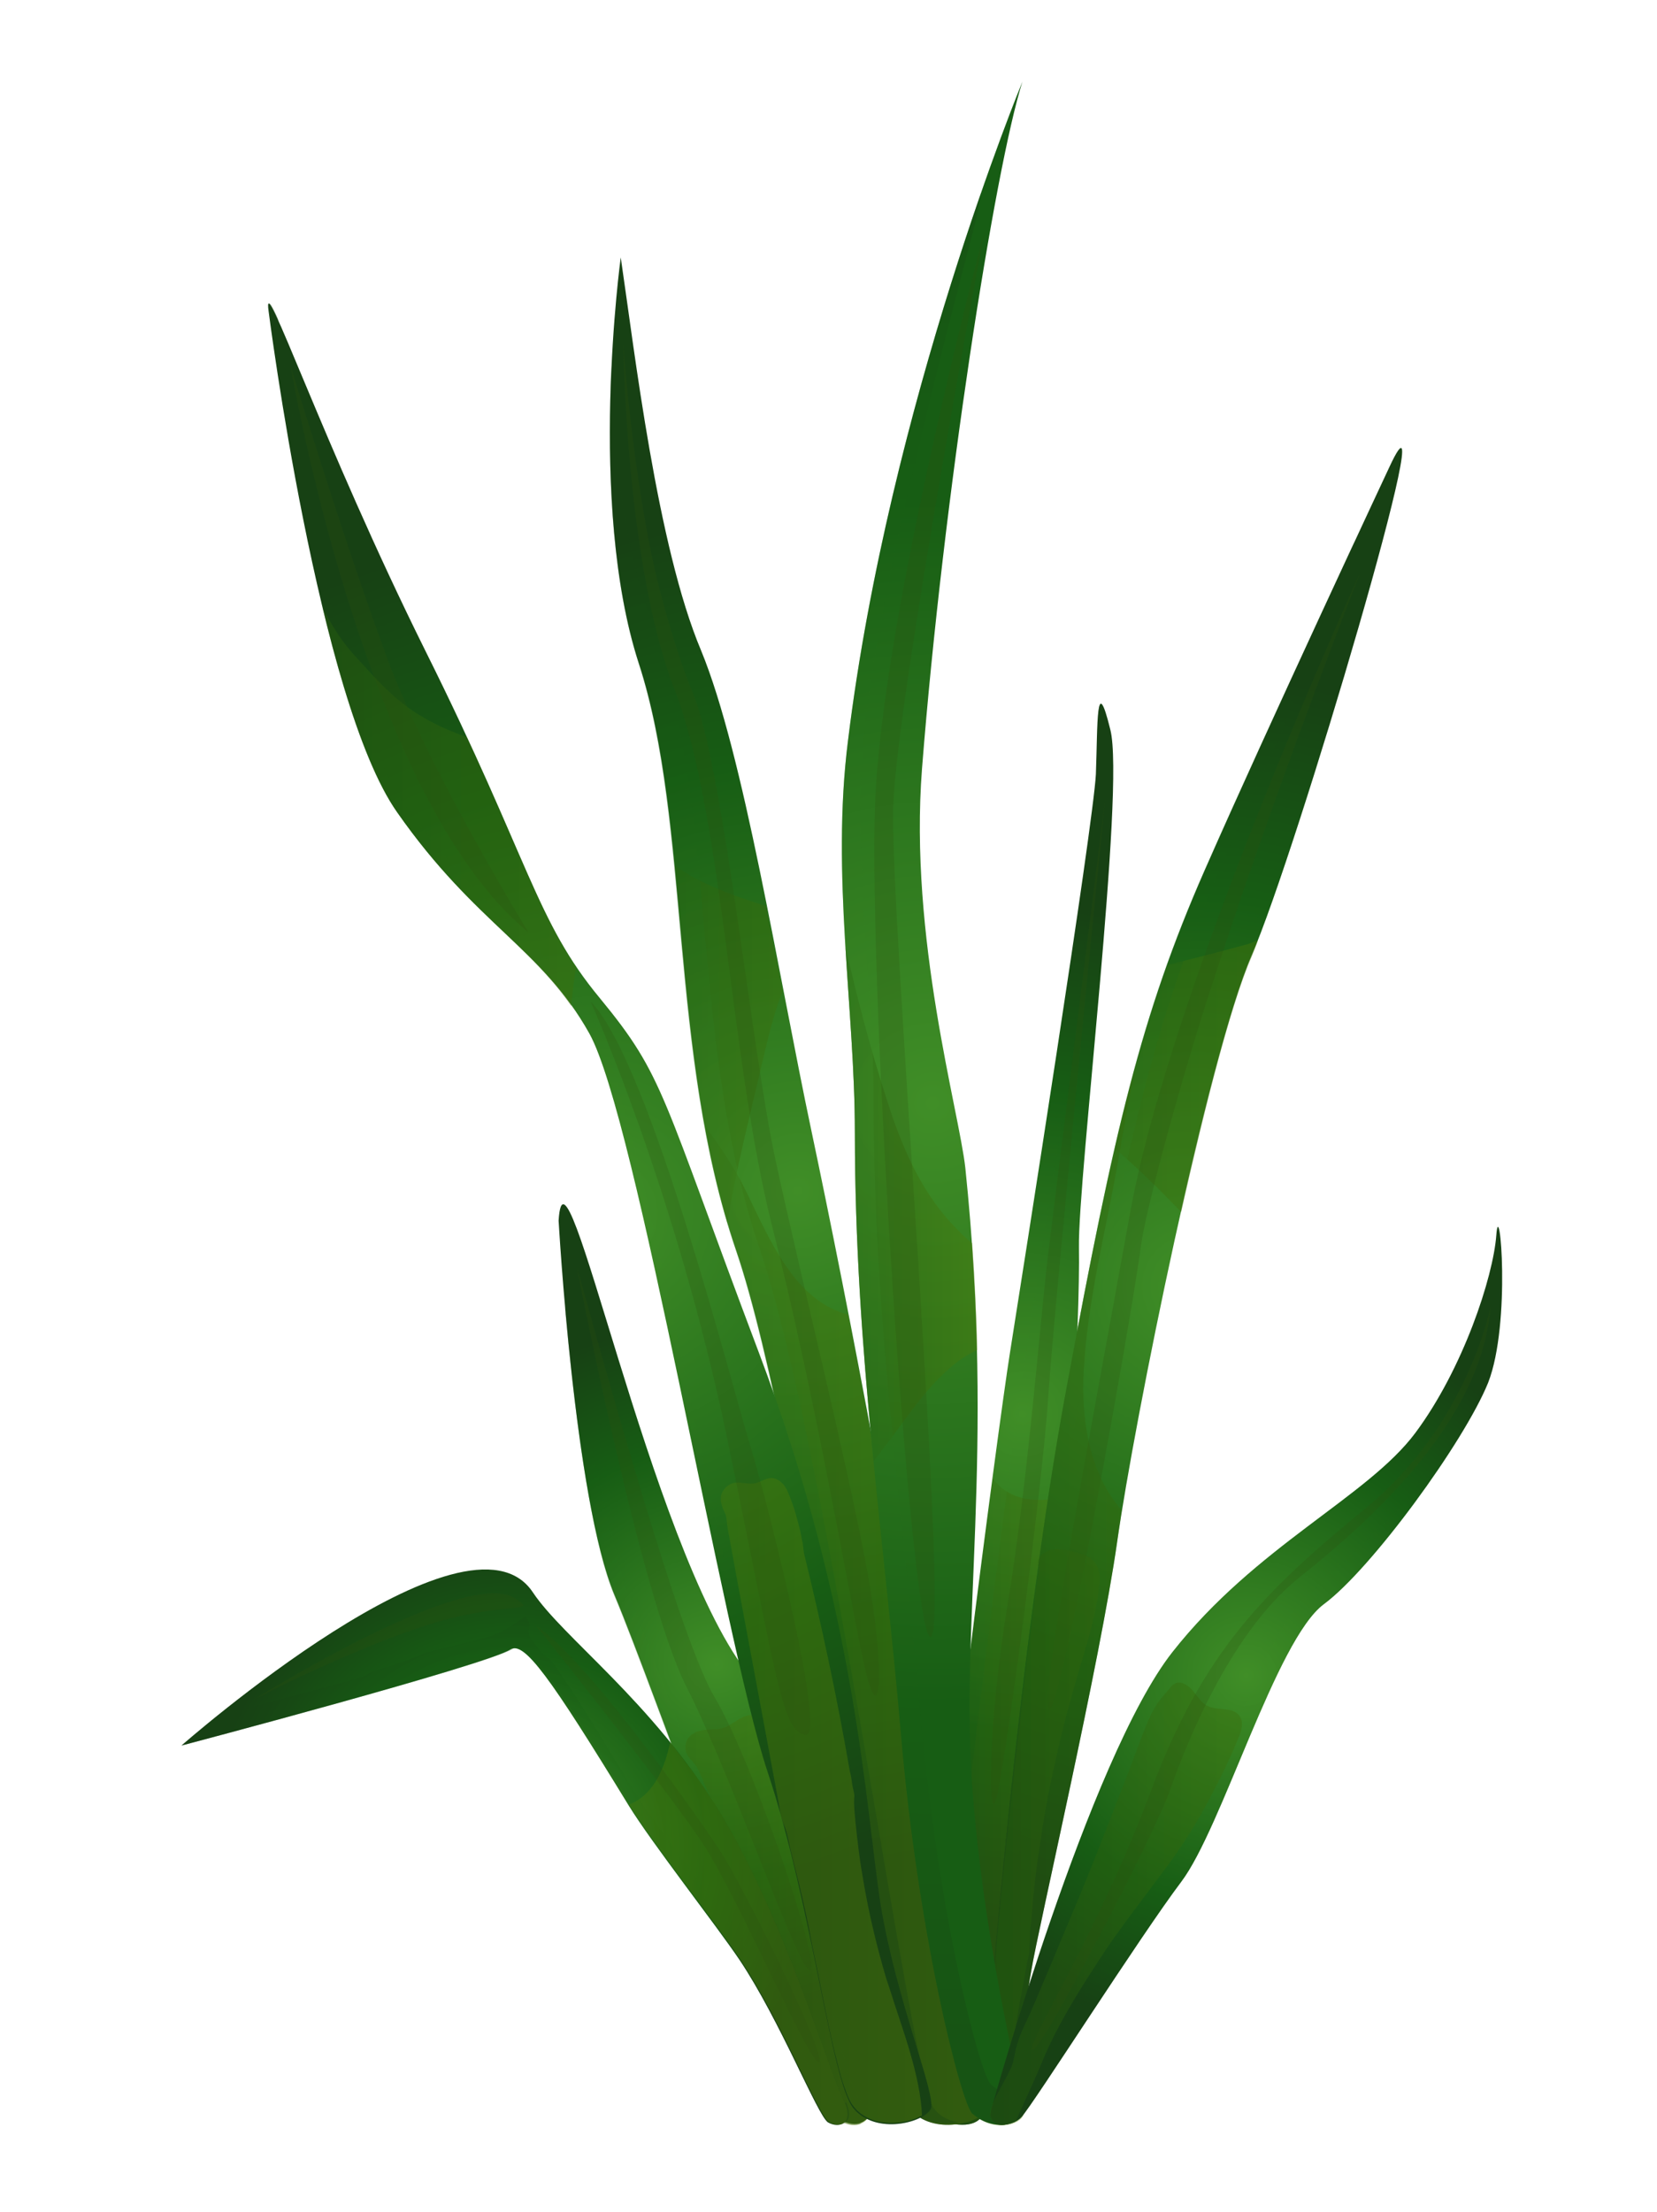 <?xml version="1.0" encoding="utf-8"?>
<!-- Generator: Adobe Illustrator 23.1.0, SVG Export Plug-In . SVG Version: 6.00 Build 0)  -->
<!DOCTYPE svg PUBLIC "-//W3C//DTD SVG 1.1//EN" "http://www.w3.org/Graphics/SVG/1.1/DTD/svg11.dtd">
<svg version="1.1" id="Layer_1" xmlns:x="http://ns.adobe.com/Extensibility/1.0/" xmlns:i="http://ns.adobe.com/AdobeIllustrator/10.0/" xmlns:graph="http://ns.adobe.com/Graphs/1.0/"
	 xmlns="http://www.w3.org/2000/svg" xmlns:xlink="http://www.w3.org/1999/xlink" x="0px" y="0px" viewBox="0 0 264 352.3"
	 style="enable-background:new 0 0 264 352.3;" xml:space="preserve">
<style type="text/css">
	.st0{fill:url(#SVGID_1_);}
	.st1{opacity:0.35;fill:url(#SVGID_2_);}
	.st2{opacity:0.4;fill:url(#SVGID_3_);}
	.st3{opacity:0.23;fill:#2D4E11;}
	.st4{fill:url(#SVGID_4_);}
	.st5{opacity:0.4;fill:url(#SVGID_5_);}
	.st6{opacity:0.35;fill:url(#SVGID_6_);}
	.st7{fill:url(#SVGID_7_);}
	.st8{opacity:0.4;fill:url(#SVGID_8_);}
	.st9{opacity:0.4;fill:url(#SVGID_9_);}
	.st10{opacity:0.35;fill:url(#SVGID_10_);}
	.st11{fill:url(#SVGID_11_);}
	.st12{opacity:0.4;fill:url(#SVGID_12_);}
	.st13{opacity:0.35;fill:url(#SVGID_13_);}
	.st14{opacity:0.4;fill:url(#SVGID_14_);}
	.st15{opacity:0.4;fill:url(#SVGID_15_);}
	.st16{fill:url(#SVGID_16_);}
	.st17{opacity:0.35;fill:url(#SVGID_17_);}
	.st18{opacity:0.4;fill:url(#SVGID_18_);}
	.st19{opacity:0.4;fill:url(#SVGID_19_);}
	.st20{opacity:0.4;fill:url(#SVGID_20_);}
	.st21{fill:url(#SVGID_21_);}
	.st22{opacity:0.4;fill:url(#SVGID_22_);}
	.st23{opacity:0.35;fill:url(#SVGID_23_);}
	.st24{fill:url(#SVGID_24_);}
	.st25{opacity:0.35;fill:url(#SVGID_25_);}
	.st26{opacity:0.4;fill:url(#SVGID_26_);}
	.st27{fill:url(#SVGID_27_);}
	.st28{opacity:0.35;fill:url(#SVGID_28_);}
	.st29{opacity:0.4;fill:url(#SVGID_29_);}
	.plant06_center {
            transform-origin: bottom center;
            animation: bounce 8s infinite ease-in-out;
        }

    .plant06_left {
            transform-origin: bottom center;
            animation: bounce 10s infinite ease-in-out;
        }
        .plant06_right {
            transform-origin: bottom center;
            animation: bounce 14s infinite ease-in-out;
        }

        @keyframes bounce {
            0%, 100% {
            transform: scale(.95) rotate(0deg);
            }
            50% {
            transform: scale(1) rotate(10deg);
            }
        }
</style>
<g>
	<g class="plant06_center">
		
			<radialGradient id="SVGID_1_" cx="180.114" cy="260.439" r="48.341" gradientTransform="matrix(1.181 0 0 1.128 -98.526 -28.733)" gradientUnits="userSpaceOnUse">
			<stop  offset="0" style="stop-color:#408E27"/>
			<stop  offset="0.636" style="stop-color:#175D14"/>
			<stop  offset="1" style="stop-color:#174114"/>
		</radialGradient>
		<path class="st0" d="M89,194.4c0,0,2.5,44.4,8.9,59.6c6.4,15.2,26.1,72.1,32.2,80c6.1,7.9,10.8,3.7,8.9-3.7
			c-1.9-7.3-4.5-43.5-20.1-64.1C103.4,245.9,90,177.7,89,194.4z"/>
		<radialGradient id="SVGID_2_" cx="113.126" cy="265.085" r="54.535" gradientUnits="userSpaceOnUse">
			<stop  offset="0" style="stop-color:#408E27"/>
			<stop  offset="0.636" style="stop-color:#175D14"/>
			<stop  offset="1" style="stop-color:#174114"/>
		</radialGradient>
		<path class="st1" d="M132.4,334.1c-6.1-7.9-25.8-64.8-32.2-80c-2.3-5.5-8-33.5-8.8-37.7c-0.5-2.8-1-5.6-1.4-8.3
			c1.3,14.4,3.8,36.3,7.9,46.1c6.4,15.2,26.1,72.1,32.2,80c2.8,3.7,5.4,4.7,7.1,4C135.8,337.7,134.2,336.4,132.4,334.1z"/>
		
			<linearGradient id="SVGID_3_" gradientUnits="userSpaceOnUse" x1="162.684" y1="296.508" x2="201.44" y2="296.508" gradientTransform="matrix(1.181 0 0 1.128 -98.526 -28.733)">
			<stop  offset="0" style="stop-color:#235A0D"/>
			<stop  offset="1" style="stop-color:#5B8507"/>
		</linearGradient>
		<path class="st2" d="M136.7,323.2c-0.3-2.8-0.9-5.6-1.6-8.3c-0.3-1.4-0.7-2.7-1.1-4.1c-0.2-0.7-0.4-1.4-0.6-2
			c-0.1-0.4-0.4-0.7-0.6-1.1c-0.5-1.2-0.6-2.7-0.8-4c-0.3-1.4-0.6-2.7-0.9-4.1c-0.7-2.7-1.4-5.4-2.3-8.1c-1.7-5.3-3.7-10.5-6.1-15.5
			c-0.6-1.2-1.4-2.6-2.7-2.8c-1.6-0.3-3,1.3-4.5,1.9c-1,0.4-2.1,0.3-3.2,0.4c-1.9,0.2-3.5,1.4-3,3.5c0.2,0.6,0.6,1.1,1.1,1.6
			c0.3,0.4,0.6,0.7,0.8,1.2c0.6,1.1,1,2.3,1.5,3.4c0.6,1.2,1.3,2.4,1.9,3.6c0.5,0.9,0.6,1.7,0.8,2.7c0.2,1,0.7,1.9,1.2,2.9
			c1.4,3.1,2.9,6.3,4.1,9.5c3.1,7.6,4.4,15.7,5.7,23.7c1.4,3.1,2.7,5.4,3.6,6.6c4.3,5.6,7.9,5.1,9,1.8
			C138.1,331.7,137.2,327.5,136.7,323.2z"/>
		<path class="st3" d="M91.9,201.8c0,0,10,51.9,17.4,66.7c7.5,14.7,18.2,46.3,19.8,45.2c1.6-1.1-9.1-33.1-15.3-43.5
			S93.4,206.7,91.9,201.8z"/>
	</g>
	<g  class="plant06_right"> 
		<g>
			<radialGradient id="SVGID_4_" cx="162.91" cy="225.22" r="80.666" gradientUnits="userSpaceOnUse">
				<stop  offset="0" style="stop-color:#408E27"/>
				<stop  offset="0.636" style="stop-color:#175D14"/>
				<stop  offset="1" style="stop-color:#174114"/>
			</radialGradient>
			<path class="st4" d="M148.4,333.8c0,0-0.9,3.6,2.5,4.3c3.4,0.7,5.8,0.3,6.3-3.1c0.4-3.3,4.5-46.7,8.8-66
				c4.3-19.2,6.1-59.3,5.9-70.3c-0.2-11,7.4-73.2,5-82.5c-2.3-9.4-2-0.9-2.3,7.1c-0.4,8-11.7,79.6-13.7,92.2
				c-2,12.6-11.7,87.2-11.5,96C149.7,320.3,149.4,326.8,148.4,333.8z"/>
			<g>
				<linearGradient id="SVGID_5_" gradientUnits="userSpaceOnUse" x1="148.337" y1="286.903" x2="177.483" y2="286.903">
					<stop  offset="0" style="stop-color:#235A0D"/>
					<stop  offset="1" style="stop-color:#5B8507"/>
				</linearGradient>
				<path class="st5" d="M168.6,238.6c-3.3,0.6-6.9,0.4-9.4-2c-0.4-0.4-0.7-0.7-1-1.1c-3.6,26.8-8.9,69.5-8.7,76
					c0.2,8.8-0.2,15.3-1.1,22.3c0,0-0.9,3.6,2.5,4.3c3.4,0.7,5.8,0.3,6.3-3.1c0.4-3.3,4.5-46.7,8.8-66c1.8-7.9,3.1-19.3,4.1-30.8
					C169.6,238.4,169.1,238.5,168.6,238.6z"/>
				<path class="st3" d="M176.1,127.1c0,0-8.2,81.3-9.1,95.5s-7.2,61.4-8.4,64.3c-1.2,3-1.2-12.5,2-31.8c3.2-19.3,5.2-45.7,6.4-55.4
					C168.2,189.9,176.1,127.1,176.1,127.1z"/>
			</g>
		</g>
		<radialGradient id="SVGID_6_" cx="162.818" cy="225.215" r="80.655" gradientUnits="userSpaceOnUse">
			<stop  offset="0" style="stop-color:#408E27"/>
			<stop  offset="0.636" style="stop-color:#175D14"/>
			<stop  offset="1" style="stop-color:#174114"/>
		</radialGradient>
		<path class="st6" d="M170.9,167.9c0.5-7.6,1.4-15.3,2.6-22.8c0.9-5.6,1-11.1,0.7-16.7c-2.3,18.6-11.4,75.9-13.1,87
			c-2,12.6-11.7,87.2-11.5,96c0.2,8.8-0.2,15.3-1.1,22.3c0,0-0.9,3.6,2.5,4.3c1.3,0.3,2.5,0.4,3.5,0.2c-0.3,0-0.7-0.1-1.1-0.2
			c-3.4-0.7-2.5-4.3-2.5-4.3c0.9-7,1.3-13.5,1.1-22.3c-0.2-8.8,9.5-83.4,11.5-96C164.4,209.2,167.7,188.3,170.9,167.9z"/>
	</g>
	<g  class="plant06_center">
		<g>
			<radialGradient id="SVGID_7_" cx="127.06" cy="189.66" r="107.251" gradientUnits="userSpaceOnUse">
				<stop  offset="0" style="stop-color:#408E27"/>
				<stop  offset="0.636" style="stop-color:#175D14"/>
				<stop  offset="1" style="stop-color:#174114"/>
			</radialGradient>
			<path class="st7" d="M98.9,41c0,0-5.4,39.2,2.9,64.7s4.7,61.9,15.5,93.5c10.8,31.6,24.1,132.3,27.7,136.7c3.6,4.3,11.3,2.2,12,0
				c0.7-2.2-8.6-37-10.2-56.7c-1.6-19.7-12.1-73.5-17.5-99s-10.8-60.1-17.6-76.6C104.7,87,101.1,55.9,98.9,41z"/>
			<linearGradient id="SVGID_8_" gradientUnits="userSpaceOnUse" x1="97.183" y1="166.223" x2="156.936" y2="166.223">
				<stop  offset="0" style="stop-color:#235A0D"/>
				<stop  offset="1" style="stop-color:#5B8507"/>
			</linearGradient>
			<path class="st8" d="M111.4,140.2c-1.4-0.7-2.7-1.5-3.9-2.4c1.8,18.3,2.9,38.3,8.4,57c1.3-8.4,3.5-16.7,5.4-25
				c0.9-3.7,1.8-8,3.4-11.9c-0.9-4.5-1.8-9.1-2.7-13.6C118.3,143.1,114.8,141.9,111.4,140.2z"/>
			<linearGradient id="SVGID_9_" gradientUnits="userSpaceOnUse" x1="97.183" y1="258.899" x2="156.936" y2="258.899">
				<stop  offset="0" style="stop-color:#235A0D"/>
				<stop  offset="1" style="stop-color:#5B8507"/>
			</linearGradient>
			<path class="st9" d="M146.7,279.1c-1.1-13.7-6.6-44.1-11.6-69.8c-0.6-0.1-1.3-0.3-1.9-0.6c-7.8-3.3-11.4-13.3-15-20.3
				c-1.7-3.2-3.7-6.1-5.8-9c1.2,6.7,2.8,13.3,5,19.8c10.8,31.6,24.1,132.3,27.7,136.7c3.6,4.3,11.3,2.2,12,0
				C157.6,333.6,148.3,298.8,146.7,279.1z"/>
			<path class="st3" d="M99.3,54.8c0,0,0.4,35.2,8.2,55.1c7.7,20,8.8,58.8,15.5,85.3c6.7,26.5,11.4,54,14.3,68.2
				c2.9,14.2,4,3.6,0.8-13.6c-3.2-17.2-10.8-47.7-14.6-65.3c-3.8-17.7-8.3-62.7-13.1-74.1c-1.9-4.5-5.2-14.6-7.1-24.6
				C100.4,70.6,99.3,54.8,99.3,54.8z"/>
		</g>
		<radialGradient id="SVGID_10_" cx="125.035" cy="189.645" r="106.968" gradientUnits="userSpaceOnUse">
			<stop  offset="0" style="stop-color:#408E27"/>
			<stop  offset="0.636" style="stop-color:#175D14"/>
			<stop  offset="1" style="stop-color:#174114"/>
		</radialGradient>
		<path class="st10" d="M148.8,335.8c-3.6-4.3-16.9-105-27.7-136.7s-7.2-68-15.5-93.5c-0.6-2-1.2-4.1-1.7-6.2
			c-1.6-4.8-2.9-9.6-3.9-14.5c-1.5-7.7-2.2-15.6-2.5-23.5c0-1.1-0.1-2.1-0.1-3.2c-0.6,13.7-0.4,32.7,4.3,47.3
			c8.3,25.5,4.7,61.9,15.5,93.5c10.8,31.6,24.1,132.3,27.7,136.7c2,2.4,5.3,2.8,7.9,2.3C151.3,337.8,149.9,337.2,148.8,335.8z"/>
	</g>
	<g  class="plant06_right">
		<g>
			<g>
				<radialGradient id="SVGID_11_" cx="190.181" cy="204.845" r="97.295" gradientUnits="userSpaceOnUse">
					<stop  offset="0" style="stop-color:#408E27"/>
					<stop  offset="0.636" style="stop-color:#175D14"/>
					<stop  offset="1" style="stop-color:#174114"/>
				</radialGradient>
				<path class="st11" d="M221.4,74.3c0,0-19.4,41.4-29.5,64.4s-14.4,41.4-21.9,82c-7.6,40.6-12.6,102-13,109.8
					c-0.4,7.8,0.9,7.6,2.2,7.9c1.3,0.3,2.9-0.9,2.8-3c-0.1-2,1.1-14.8,2.3-21.5c1.1-6.7,11-49.3,13.7-68.4
					c2.7-19.1,14.4-77.1,21.4-93.3C206.5,136,230.4,55,221.4,74.3z"/>
				<linearGradient id="SVGID_12_" gradientUnits="userSpaceOnUse" x1="156.936" y1="171.369" x2="223.425" y2="171.369">
					<stop  offset="0" style="stop-color:#235A0D"/>
					<stop  offset="1" style="stop-color:#5B8507"/>
				</linearGradient>
				<path class="st12" d="M200.4,149.8c-0.5,0.1-0.9,0.3-1.4,0.5c-4.3,1.2-8.7,2.3-13,3.4c-3.2,8.9-5.8,18.1-8.4,29.2
					c3.4,2.9,6.6,6,9.8,9.3c0.3,0.3,0.5,0.5,0.8,0.8c3.9-17.2,8-33.4,11.3-40.8C199.8,151.5,200.1,150.7,200.4,149.8z"/>
				<radialGradient id="SVGID_13_" cx="190.176" cy="204.846" r="97.286" gradientUnits="userSpaceOnUse">
					<stop  offset="0" style="stop-color:#408E27"/>
					<stop  offset="0.636" style="stop-color:#175D14"/>
					<stop  offset="1" style="stop-color:#174114"/>
				</radialGradient>
				<path class="st13" d="M206.6,110.3c2.2-4.6,4.4-9,6-13.9c1.1-3.3,2.2-6.7,3.2-10.1c-6.5,14-17.2,37.1-23.9,52.3
					c-10.1,23-14.4,41.4-21.9,82c-7.6,40.6-12.6,102-13,109.8c-0.4,7.8,0.9,7.6,2.2,7.9c0.5,0.1,1,0,1.4-0.3
					c-0.9-0.4-1.5-1.8-1.2-7.6c0.4-7.8,5.4-69.1,13-109.8c7.6-40.6,11.9-59,21.9-82c2.8-6.5,6.4-14.4,10.1-22.4
					C205,114.2,205.7,112.2,206.6,110.3z"/>
				<path class="st3" d="M216.8,91c0,0-30,65.3-36.7,101.9c-6.6,36.5-14.9,79.9-12.9,79.4c2-0.5,12.9-61.4,14.6-74
					c0.6-4.8,6-25.7,12.4-44.8C204.2,123,216.8,91,216.8,91z"/>
			</g>
			<linearGradient id="SVGID_14_" gradientUnits="userSpaceOnUse" x1="156.936" y1="254.079" x2="223.426" y2="254.079">
				<stop  offset="0" style="stop-color:#235A0D"/>
				<stop  offset="1" style="stop-color:#5B8507"/>
			</linearGradient>
			<path class="st14" d="M172.6,219.8c0.4-12,3.7-24,5.7-35.8c0.8-4.7,1.7-9.5,2.6-14.2c-3.6,13.3-6.8,28.7-10.9,50.8
				c-7.6,40.6-12.6,102-13,109.8c-0.4,7.8,0.9,7.6,2.2,7.9c1.3,0.3,2.9-0.9,2.8-3c-0.1-2,1.1-14.8,2.3-21.5
				c1.1-6.7,11-49.3,13.7-68.4c0.2-1.4,0.5-3.1,0.7-4.9C174,235.2,172.4,227.4,172.6,219.8z"/>
		</g>
		<linearGradient id="SVGID_15_" gradientUnits="userSpaceOnUse" x1="156.936" y1="292.543" x2="222.274" y2="292.543">
			<stop  offset="0" style="stop-color:#235A0D"/>
			<stop  offset="1" style="stop-color:#5B8507"/>
		</linearGradient>
		<path class="st15" d="M164.1,308.1c0-0.7,0.1-1.4,0.2-2.1c0.3-4.3,0.8-8.6,1.5-12.9c0.6-4.3,1.4-8.5,2.4-12.8
			c0.9-4.2,2-8.4,3.2-12.5c1.4-4.9,3.1-9.8,3.7-14.9c0.2-1.4,0.2-2.9-0.6-4c-0.8-1.1-2.3-1.5-3.6-1.8c-1.1-0.3-2.3-0.5-3.4-0.3
			c-0.7,0.2-1.4,0.6-1.8,1.1c-0.5,0.7-0.2,1.1-0.2,1.9c0,0.8-0.2,1.7-0.3,2.5c-0.2,1.3-0.3,2.5-0.5,3.8c-0.3,2.6-0.7,5.2-1,7.8
			c-1.2,10-2.3,20-3.4,30c-0.8,7.9-1.6,15.9-2.2,23.8c-0.4,4.2-0.7,8.4-1,12.6c-0.4,7.8,0.9,7.6,2.2,7.9c0.2,0.1,0.5,0,0.7,0
			c0.1-2.1,0.3-4.2,0.6-6.3c0.5-4.4,1.1-8.8,1.9-13.1c0.4-2.2,0.8-4.3,1.2-6.5c0.1-0.5,0.3-1.1,0.3-1.6c0-0.5,0-1.1,0.1-1.6
			C164.1,308.8,164.1,308.5,164.1,308.1z"/>
	</g>
	<g  class="plant06_left">
		<g>
			<radialGradient id="SVGID_16_" cx="95.54" cy="193.352" r="109.124" gradientUnits="userSpaceOnUse">
				<stop  offset="0" style="stop-color:#408E27"/>
				<stop  offset="0.636" style="stop-color:#175D14"/>
				<stop  offset="1" style="stop-color:#174114"/>
			</radialGradient>
			<path class="st16" d="M42.8,49.6c0,0,7.9,61.9,20.5,79.8c12.6,18,23,21.6,30.6,35.2c7.6,13.7,21.2,96,28.4,117.6
				c7.2,21.6,10.1,49.3,13.7,53.6c3.6,4.3,11.3,2.2,12.3,0c0.9-2.2-5.5-17.2-8-32.5c-2.4-15.4-3.8-46.7-19.4-87.9
				c-15.6-41.3-15-43.9-25.3-56.4c-10.3-12.4-11.2-22-27.8-55.3C51.3,70.5,41.7,41.9,42.8,49.6z"/>
			<radialGradient id="SVGID_17_" cx="95.527" cy="193.355" r="109.119" gradientUnits="userSpaceOnUse">
				<stop  offset="0" style="stop-color:#408E27"/>
				<stop  offset="0.636" style="stop-color:#175D14"/>
				<stop  offset="1" style="stop-color:#174114"/>
			</radialGradient>
			<path class="st17" d="M137,334.4c-3.6-4.3-6.5-32-13.7-53.6c-7.2-21.6-20.9-103.9-28.4-117.6C87.4,149.6,77,146,64.4,128
				c-11-15.7-18.5-65.1-20.1-77.2c-1.2-2.7-1.7-3.3-1.4-1.2c0,0,7.9,61.9,20.5,79.8s23,21.6,30.6,35.2c7.6,13.7,21.2,96,28.4,117.6
				c7.2,21.6,10.1,49.3,13.7,53.6c3.6,4.3,11.3,2.2,12.3,0c0-0.1,0.1-0.3,0.1-0.4C145.9,337.1,140.1,338,137,334.4z"/>
			<linearGradient id="SVGID_18_" gradientUnits="userSpaceOnUse" x1="48.358" y1="286.963" x2="148.254" y2="286.963">
				<stop  offset="0" style="stop-color:#235A0D"/>
				<stop  offset="1" style="stop-color:#5B8507"/>
			</linearGradient>
			<path class="st18" d="M141.8,316.9c-0.2-0.6-0.4-1.2-0.6-1.8c-1.6-5.4-2.9-10.9-3.8-16.5c-0.5-2.8-0.8-5.6-1.1-8.4
				c-0.1-1.3-0.3-2.6-0.2-3.9c0.1-0.6-0.2-1.3-0.3-2c-0.1-0.7-0.2-1.5-0.4-2.2c-1-5.8-2.1-11.5-3.3-17.2c-1.2-5.7-2.5-11.4-3.9-17.1
				c-0.2-0.7-0.2-1.3-0.3-2c-0.2-0.8-0.3-1.6-0.5-2.4c-0.4-1.5-0.8-3.1-1.4-4.6c-0.3-0.8-0.6-1.6-1.1-2.3c-0.6-0.7-1.4-1.2-2.2-1.1
				c-0.8,0.1-1.5,0.6-2.3,0.8c-1.2,0.3-2.4-0.3-3.6,0c-0.8,0.2-1.5,0.9-1.8,1.6c-0.4,1.1,0,2.1,0.5,3.2c0.3,0.6,0.3,1.5,0.4,2.2
				c0.5,2.7,1,5.5,1.5,8.2c1.1,5.9,2.2,11.8,3.3,17.7c1.1,5.9,2.2,11.8,3.3,17.7c0.2,1.3,0.4,2.6,0.9,3.8c0.6,1.4,0.8,3.1,1.2,4.6
				c0.4,1.6,0.8,3.2,1.2,4.8c0.8,3.3,1.5,6.5,2.1,9.8c1.2,5.6,2.2,11.2,3.5,16.7c0.5,1.9,0.9,3.9,1.6,5.8c0.4,1.1,0.8,2.4,1.6,3.3
				c2.8,3.4,8.2,2.8,10.8,1.3C146.6,330.3,143.7,323,141.8,316.9z"/>
			<path class="st3" d="M94.1,159.5c0,0,13.6,30.2,21.8,69.8c8.2,39.6,8.7,46.2,12.4,47c3.6,0.8-6.1-37.3-8.6-45.5
				C117.1,222.7,103.7,169.2,94.1,159.5z"/>
		</g>
		<linearGradient id="SVGID_19_" gradientUnits="userSpaceOnUse" x1="42.744" y1="128.493" x2="148.336" y2="128.493">
			<stop  offset="0" style="stop-color:#235A0D"/>
			<stop  offset="1" style="stop-color:#5B8507"/>
		</linearGradient>
		<path class="st19" d="M74.4,117.4c-2.5-0.9-4.9-1.9-7.2-3.3c-4.2-2.4-7.5-6.2-10.7-9.7c-2.1-2.3-3.7-4.9-5.1-7.6
			c3.2,13.3,7.2,26,11.9,32.6c11.1,15.8,20.5,20.5,27.7,30.8c0.2-2,0.4-4.1,0.8-6.1C86,145.4,83.2,136.4,74.4,117.4z"/>
	</g>
	<linearGradient id="SVGID_20_" gradientUnits="userSpaceOnUse" x1="132.925" y1="300.265" x2="163.052" y2="300.265">
		<stop  offset="0" style="stop-color:#235A0D"/>
		<stop  offset="1" style="stop-color:#5B8507"/>
	</linearGradient>
	<path class="st20" d="M162.2,331.4c-0.3-1.3-0.5-2.6-0.9-3.8c-0.5-1.3-0.9-2.7-1.3-4c-0.6-1.8-1.1-3.6-1.6-5.4
		c-1-3.7-1.8-7.4-2.5-11.1c-1.1-5.6-1.8-11.2-2.2-16.8c-0.4-5.6-0.5-11.3-0.3-16.9c0-0.2,0-0.3,0-0.5c0.1-1.5,0.1-3,0.2-4.5
		c0-0.4,0-0.7,0-1.1c0-0.3,0-0.7,0-1.1c-0.1-0.6-0.1-1.2-0.4-1.8c-0.2-0.5-0.7-1-1.3-1.1c-0.8-0.1-1.5,0.6-2.3,0.6
		c-0.9,0.1-1.6-0.7-2.4-1.2c-0.7-0.5-1.9-0.8-2.5-0.1c-0.3,0.4-0.3,1-0.2,1.5c0,0.4,0.1,0.9,0.1,1.3c0.2,1.5,0.3,3,0.5,4.5
		c0.1,0.7,0.2,1.5,0.2,2.2c0,0.3,0.1,0.7,0.1,1c-0.1,0.7,0,1.3,0,2c0.4,5.9,0.9,11.7,1.5,17.6c0.6,5.8,1.4,11.7,2.3,17.5
		c0.5,2.9,1,5.8,1.5,8.7c0.2,1.3,0.6,2.6,0.6,3.9c0,0.9-0.1,1.7,0.1,2.7c0.5,2.4,1.2,4.8,2,7.2c0.4,1.2,0.7,2.6,1.4,3.7
		c0.1,0.1,0.1,0.2,0.2,0.3c3.4,3,7.7,1.7,8.1,0c0-0.1,0-0.2,0-0.4C163,334.6,162.5,332.9,162.2,331.4z"/>
	<g>
		<g>
			<g>
				<radialGradient id="SVGID_21_" cx="148.592" cy="175.682" r="150.959" gradientUnits="userSpaceOnUse">
					<stop  offset="0" style="stop-color:#408E27"/>
					<stop  offset="0.636" style="stop-color:#175D14"/>
				</radialGradient>
				<path class="st21" d="M162.9,13c0,0-21.2,51.2-27.8,105c-2.7,21.4,1.1,42.7,1.1,62.3c0,34.9,4.8,66,7.3,95.4
					c2.8,32.9,9.7,59.3,11.4,60.9c3.4,3,7.7,1.7,8.1,0c0.4-1.7-5.8-23.7-8-50.7c-2.2-27,3.6-53.8-1.2-99.9c-1-9.1-9-36.7-6.9-63.6
					C150.3,79.1,158.5,26.8,162.9,13z"/>
				<linearGradient id="SVGID_22_" gradientUnits="userSpaceOnUse" x1="134.133" y1="191.892" x2="163.051" y2="191.892">
					<stop  offset="0" style="stop-color:#235A0D"/>
					<stop  offset="1" style="stop-color:#5B8507"/>
				</linearGradient>
				<path class="st22" d="M139.2,232.7c1-1.3,2-2.6,2.9-3.8c2.4-3.2,4.7-6.6,7.6-9.5c1.7-1.7,3.7-3.4,6-4.4c-0.1-5.4-0.4-11-0.8-17
					c-1.4-1.1-2.6-2.4-3.8-3.7c-4.3-4.9-7-10.8-9.1-17c-2.5-7.5-4.6-15.1-6.4-22.7c-0.3-1.2-0.6-2.4-0.9-3.7
					c0.6,10,1.5,19.9,1.5,29.3C136.2,198.8,137.5,216.1,139.2,232.7z"/>
			</g>
			<radialGradient id="SVGID_23_" cx="148.592" cy="175.682" r="150.959" gradientUnits="userSpaceOnUse">
				<stop  offset="0" style="stop-color:#408E27"/>
				<stop  offset="0.636" style="stop-color:#175D14"/>
				<stop  offset="1" style="stop-color:#174114"/>
			</radialGradient>
			<path class="st23" d="M157.9,332c-1.8-1.6-8.7-28-11.4-60.9c-2.5-29.4-7.3-60.5-7.3-95.4c0-19.6-3.8-40.9-1.1-62.3
				c3.4-27.7,17.4-77.7,17.6-79.3c0.2-1.1,0.4-2.3,0.6-3.4c-6.8,19.6-17,52.9-21.2,87.3c-2.7,21.4,1.1,42.7,1.1,62.3
				c0,34.9,4.8,66,7.3,95.4c2.8,32.9,9.7,59.3,11.4,60.9c3.4,3,7.7,1.7,8.1,0c0.1-0.3-0.1-1.3-0.4-2.8
				C161.2,333.8,159.5,333.4,157.9,332z"/>
		</g>
		<path class="st3" d="M156.9,36.6c0,0-16.5,61.8-17.5,91.9c-1,30.1,5.8,133.3,8.9,132.2c3.1-1.1-6.5-114.8-6-132.2
			C142.9,111,156.9,36.6,156.9,36.6z"/>
	</g>
	<g>
		<radialGradient id="SVGID_24_" cx="198.573" cy="266.815" r="58.219" gradientUnits="userSpaceOnUse">
			<stop  offset="0" style="stop-color:#408E27"/>
			<stop  offset="0.636" style="stop-color:#175D14"/>
			<stop  offset="1" style="stop-color:#174114"/>
		</radialGradient>
		<path class="st24" d="M158,335.7c0,0,15.5-55.7,28.8-72.6c13.3-16.9,31.1-24.7,38.7-34.9c7.6-10.2,12.4-24.8,12.9-31.5
			c0.5-6.7,2.4,14-1.3,23.5c-3.8,9.4-18.6,29.7-26.2,35.3c-7.6,5.7-16.2,35.6-22.7,44.2c-6.5,8.6-23.5,35.3-25.4,37.4
			C160.9,339,157,339,158,335.7z"/>
		<radialGradient id="SVGID_25_" cx="198.585" cy="266.81" r="58.212" gradientUnits="userSpaceOnUse">
			<stop  offset="0" style="stop-color:#408E27"/>
			<stop  offset="0.636" style="stop-color:#175D14"/>
			<stop  offset="1" style="stop-color:#174114"/>
		</radialGradient>
		<path class="st25" d="M222.4,240.8c-3,2.7-11,10.8-13.6,12.8c-7.6,5.7-16.2,35.6-22.7,44.2c-6.5,8.6-23.5,35.3-25.4,37.4
			c-0.8,0.9-2,1.3-3,1.4c0,2.4,3.3,2.2,5,0.4c1.9-2,18.9-28.7,25.4-37.4c6.5-8.6,15.1-38.6,22.7-44.2c5.3-4,14.1-15,20.2-24.5
			C229.9,232.3,223.8,239.6,222.4,240.8z"/>
		<linearGradient id="SVGID_26_" gradientUnits="userSpaceOnUse" x1="157.835" y1="303.086" x2="252.836" y2="303.086">
			<stop  offset="0" style="stop-color:#235A0D"/>
			<stop  offset="1" style="stop-color:#5B8507"/>
		</linearGradient>
		<path class="st26" d="M161.9,337.7c1.4-3.2,2.9-6.3,4.2-9.5c2.6-6.2,6.4-12.1,10.1-17.7c0.6-0.9,1.2-1.8,1.9-2.7
			c2.4-3.4,5-6.7,7.5-10.1c2.4-3.2,4.6-6.6,6.5-10.1c1.9-3.5,3.7-7.1,5.2-10.8c0.5-1.1,0.9-2.5,0.2-3.5c-1-1.5-3.4-0.8-5.1-1.6
			c-0.9-0.4-1.4-1.3-2-2c-0.6-0.8-1.3-1.5-2.2-1.7c-1-0.2-1.6,0.5-2.1,1.2c-0.4,0.5-0.8,0.9-1.2,1.4c-1.5,1.9-2.3,4.3-3.2,6.5
			c-1.5,4.1-3.1,8.2-4.7,12.3c-1.6,4.1-3.2,8.2-4.9,12.3c-1.7,4.1-3.4,8.1-5.1,12.2c-0.9,2-1.7,4.1-2.6,6.1
			c-0.8,1.9-1.9,3.8-2.4,5.8c-0.4,1.2-0.4,2.5-1,3.7c-0.9,1.9-2,3.6-2.9,5.6c0,0.1-0.1,0.2-0.1,0.4c-0.1,0.3-0.2,0.5-0.2,0.5
			C157.2,338.5,159.9,338.9,161.9,337.7z"/>
		<path class="st3" d="M237.5,208c0,0-3.6,18.8-19.8,32.1c-16.2,13.3-26,22.8-34.4,45.3c-8.4,22.6-20.1,40.6-18.8,41.1
			c1.3,0.5,19.5-34.5,21.8-41.1c2.3-6.6,9.3-24.9,20.5-34C218.1,242.4,236.1,226.5,237.5,208z"/>
	</g>
	<path class="st3" d="M46.3,58.3c0,0,11.5,68.6,37.9,90.2c0,0-16.1-26.1-22.7-44.2C54.8,86.2,46.3,58.3,46.3,58.3z"/>
	<g>
		<radialGradient id="SVGID_27_" cx="82.04" cy="294.138" r="48.832" gradientUnits="userSpaceOnUse">
			<stop  offset="0" style="stop-color:#408E27"/>
			<stop  offset="0.636" style="stop-color:#175D14"/>
			<stop  offset="1" style="stop-color:#174114"/>
		</radialGradient>
		<path class="st27" d="M134.4,334.4c-2.6-5.2-9.6-29.4-19.9-46.1c-10.7-17.4-24.8-27.5-29.6-34.7c-10.4-15.7-56,24.4-56,24.4
			s48.5-12.8,52.4-15.3c2.2-1.4,6.3,4.3,18.9,24.9c3.7,6,13.9,19,17.6,24.5c6.5,9.7,12.4,24.7,14.1,25.9
			C133.8,339.1,136.2,338.1,134.4,334.4z"/>
		<radialGradient id="SVGID_28_" cx="82.023" cy="297.833" r="47.19" gradientUnits="userSpaceOnUse">
			<stop  offset="0" style="stop-color:#408E27"/>
			<stop  offset="0.636" style="stop-color:#175D14"/>
			<stop  offset="1" style="stop-color:#174114"/>
		</radialGradient>
		<path class="st28" d="M132.1,334.7c-1.8-1.2-7.6-16.2-14.1-25.9c-3.7-5.5-13.9-18.5-17.6-24.5c-0.4-0.6-0.8-1.2-1.1-1.9
			c-1.4-2.2-2.7-4.4-4.1-6.7c-1.1-1.8-2.3-3.6-3.4-5.4c-0.9-1.4-1.9-2.8-2.8-4.2c-0.2-0.2-0.3-0.5-0.5-0.7c-0.5-0.7-1-1.3-1.7-1.8
			c-0.8-0.6-1.4-1.6-2-2.3c-1.4-1.7,0.4-2.2-1.1-3.9c-1,0.7-2,1.4-3,2c-3.4,2.1-10.1,2.7-13.8,4.2c-1.9,0.8-3.7,1.4-5.6,2
			c-0.8,0.3-1.8,0.4-2.5,0.9c-0.3,0.2-0.6,0.4-0.9,0.5c-2.5,0.8-5,1.4-7.5,2.1c-5.2,1.4-10.3,2.8-15.5,4.2c-3.4,2.8-5.6,4.6-5.6,4.6
			s48.5-12.8,52.4-15.3c2.2-1.4,6.3,4.3,18.9,24.9c3.7,6,13.9,19,17.6,24.5c6.5,9.7,12.4,24.7,14.1,25.9c1.7,1.1,4,0.2,2.5-3.1
			C134,335.4,133,335.3,132.1,334.7z"/>
		<linearGradient id="SVGID_29_" gradientUnits="userSpaceOnUse" x1="29" y1="307.93" x2="135.08" y2="307.93">
			<stop  offset="0" style="stop-color:#235A0D"/>
			<stop  offset="1" style="stop-color:#5B8507"/>
		</linearGradient>
		<path class="st29" d="M134.4,334.4c-2.6-5.2-9.6-29.4-19.9-46.1c-2.4-4-5.1-7.5-7.7-10.8c-0.3,1-0.5,2.1-0.9,3.1
			c-1,3-2.8,5.7-5.7,6.8c0,0,0.1,0.1,0.1,0.1c3.7,6,13.9,19,17.6,24.5c6.5,9.7,12.4,24.7,14.1,25.9
			C133.8,339.1,136.2,338.1,134.4,334.4z"/>
		<path class="st3" d="M40.1,270.9c0,0,33.9-21.4,41.9-16.4c4,2.5-1.1,0.6-11.9,3.7C59.2,261.3,42.6,269.4,40.1,270.9z"/>
		<path class="st3" d="M85.4,258.9c0,0,21.4,26.7,26.9,35.2c5.5,8.5,16.9,35.2,18.2,34.3c1.3-0.8-12-28.1-16.2-34.3
			C110.1,287.8,93.2,264,85.4,258.9z"/>
	</g>
</g>
</svg>
